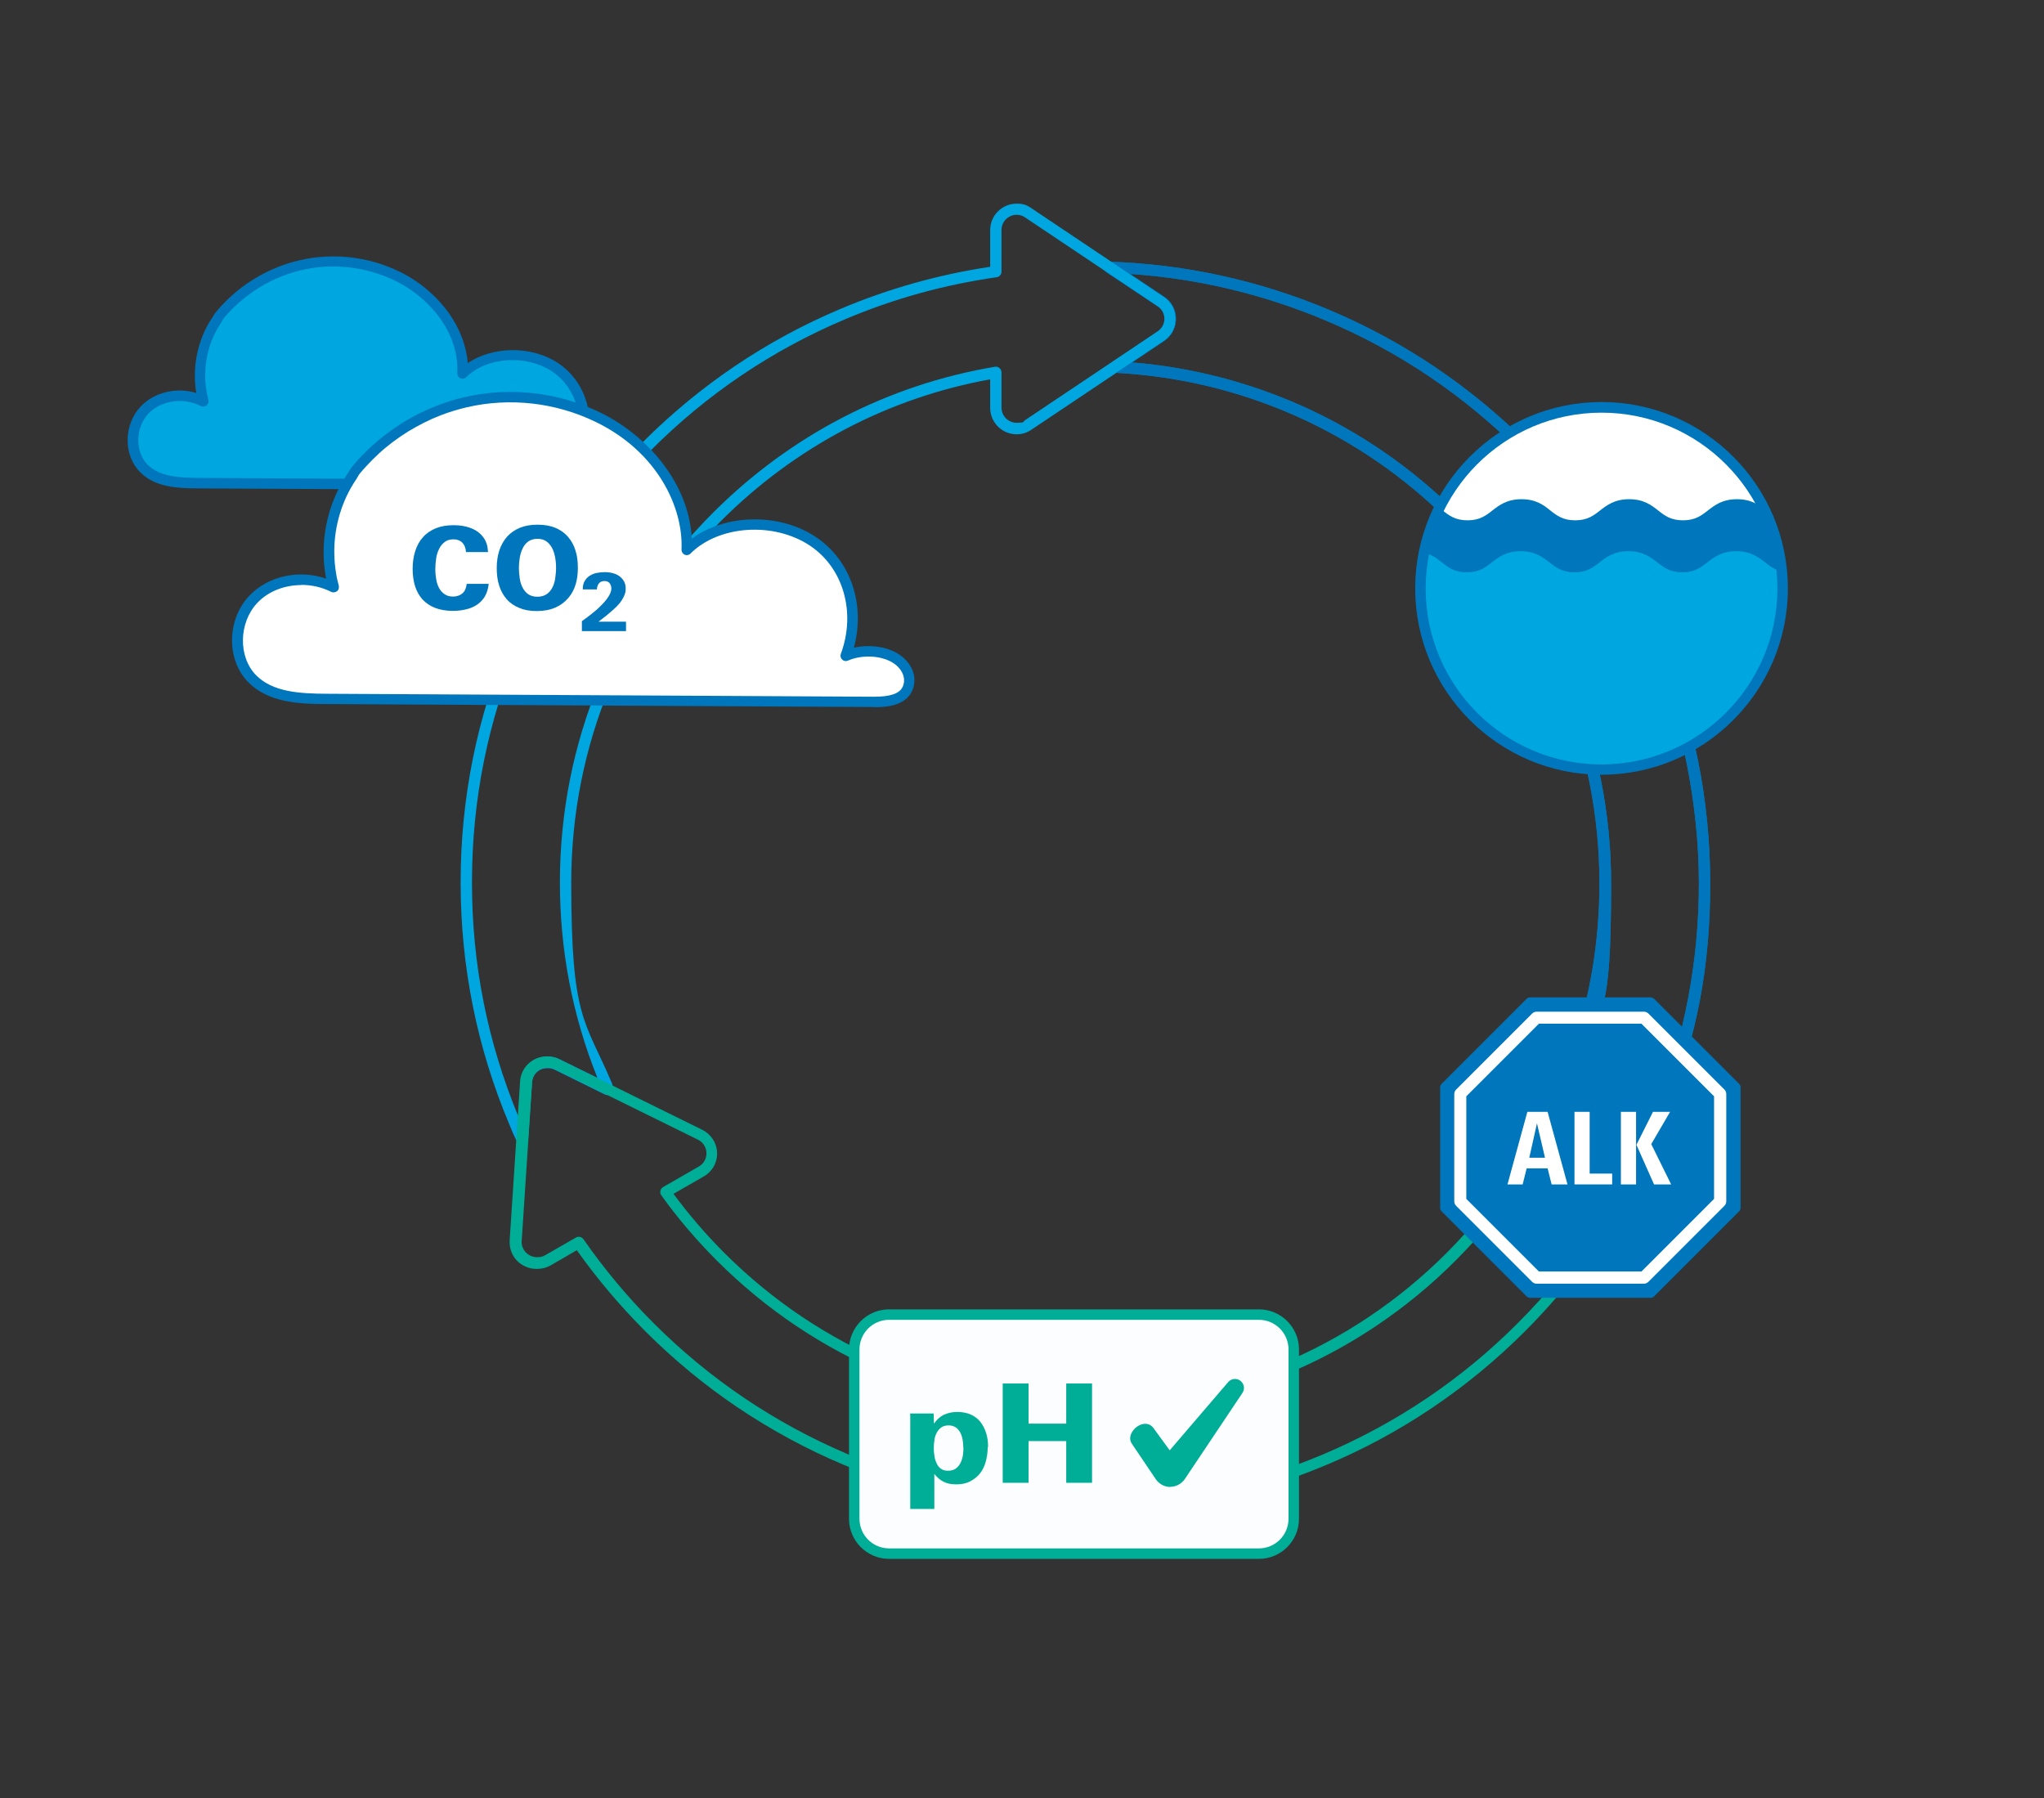 <?xml version="1.0" encoding="UTF-8"?>
<svg id="Layer_1" data-name="Layer 1" xmlns="http://www.w3.org/2000/svg" xmlns:xlink="http://www.w3.org/1999/xlink" version="1.1" viewBox="0 0 1171.5 1030.5">
  <rect x="0" y="0" width="1171.5" height="1030.5" fill="#333333" stroke="none"/>
  <defs>
    <style>
      .cls-1 {
        fill: #00a6df;
      }

      .cls-1, .cls-2, .cls-3, .cls-4, .cls-5, .cls-6 {
        stroke-width: 0px;
      }

      .cls-2 {
        fill: #0076bc;
      }

      .cls-7 {
        clip-path: url(#clippath);
      }

      .cls-3 {
        fill: none;
      }

      .cls-4 {
        fill: #00ae98;
      }

      .cls-8 {
        clip-path: url(#clippath-1);
      }

      .cls-5 {
        fill: #fcfdff;
      }

      .cls-6 {
        fill: #fff;
      }
    </style>
    <clipPath id="clippath">
      <path class="cls-3" d="M630.7,147.9v568.2h355V147.9h-355ZM667.1,195.3l-28.5,19.1c-.2,0-.4,0-.7-.2-1.6-.5-2.8-1.8-3-3.4,0-.6,0-1.3.1-1.8l28.5-19.1c2.4-1.6,3.9-4.3,3.9-7.2s-1.4-5.6-3.9-7.2l-31.6-21.2c-.1-.5-.2-.9-.2-1.4,0-1.5.9-2.8,2.3-3.5.5-.2,1-.4,1.5-.5l31.6,21.2c4.2,2.8,6.7,7.5,6.7,12.6s-2.5,9.8-6.7,12.6Z"/>
    </clipPath>
    <clipPath id="clippath-1">
      <circle class="cls-3" cx="917.9" cy="337.2" r="103.8"/>
    </clipPath>
  </defs>
  <g>
    <path class="cls-2" d="M886.5,714.1c-8,0-14.6-6.2-15.1-14.2l-6.1-91.3c-.3-4.2,1.2-8.3,4.1-11.4,2.9-3.1,6.9-4.8,11.1-4.8s5.3.7,7.6,2.1l12.8,7.4c10.5-30.6,15.8-62.7,15.8-95.5,0-78.3-30.5-152-85.9-207.3-25.5-25.6-55-45.9-87.6-60.5-32.5-14.5-67.1-22.9-103-24.9-.6,0-1.3-.1-2-.3-1.2-.3-2.1-1.4-2.3-2.6-.2-1.2.4-2.5,1.4-3.2l26.2-17.6c2.4-1.6,3.9-4.3,3.9-7.2s-1.4-5.6-3.9-7.2l-29.4-19.6c-1-.6-1.5-1.7-1.4-2.9,0-1.1.7-2.2,1.7-2.7.5-.3,1.2-.4,1.8-.4,43.6,1.5,86,10.9,126.1,27.8,42.5,18,80.6,43.7,113.4,76.4s58.5,70.9,76.4,113.4c18.6,44,28.1,90.7,28.1,138.9s-7.9,87-23.6,127.7l19.5,11.3c4.9,2.8,7.8,8,7.6,13.7h0c-.2,5.6-3.4,10.6-8.5,13.1l-82,40.4c-2.1,1-4.3,1.6-6.7,1.6ZM880.5,598.9c-2.4,0-4.7,1-6.4,2.8-1.7,1.8-2.5,4.1-2.3,6.5l6,91.2c.3,4.5,4.1,8.1,8.7,8.1s2.6-.3,3.8-.9l82.1-40.4c2.9-1.4,4.7-4.3,4.8-7.5h0c.1-3.2-1.6-6.2-4.3-7.8l-21.9-12.7c-1.4-.8-2-2.5-1.4-4,16-40.7,24.1-83.8,24.1-127.9s-9.3-93.1-27.5-136.3c-17.6-41.7-42.9-79.2-75-111.3-32.2-32.2-69.6-57.4-111.3-75-35.8-15.1-73.5-24.1-112.2-26.7l19.6,13.1c4.2,2.8,6.7,7.5,6.7,12.6s-2.5,9.8-6.7,12.6l-18.5,12.4c33.9,2.8,66.5,11.2,97.3,24.9,33.3,14.9,63.4,35.7,89.5,61.8,56.6,56.6,87.8,131.9,87.8,211.9s-5.9,69-17.5,101.4c-.3.9-1,1.6-1.9,2-.9.3-1.9.2-2.7-.2l-16.2-9.3c-1.3-.8-2.8-1.2-4.3-1.2Z"/>
    <path class="cls-1" d="M299.5,656c-.9,0-1.7-.4-2.4-1-.7-.7-1.3-1.6-1.7-2.5-1-2.2-2.3-5.1-3.4-7.9-18.6-44-28-90.7-28-138.9s9.4-94.9,28-138.9c18-42.5,43.7-80.6,76.4-113.4,32.7-32.7,70.9-58.5,113.4-76.4,27.5-11.6,56.3-19.7,85.7-24.1v-21c0-4,1.6-7.9,4.4-10.7,2.9-2.9,6.7-4.5,10.8-4.5s5.9.9,8.4,2.6l76,50.9c4.2,2.8,6.7,7.5,6.7,12.6s-2.5,9.8-6.7,12.6l-76,50.9c-2.5,1.7-5.4,2.6-8.4,2.6-8.4,0-15.2-6.8-15.2-15.2v-16.3c-58.4,10.6-111.7,38.6-154.2,81.1-55.4,55.4-85.9,129-85.9,207.4s7.8,78.4,23.2,114.6c.5,1.2.8,2.5.7,3.9,0,1.1-.6,2.1-1.6,2.7s-2.1.6-3.1.1l-28.6-14.1c-1.2-.6-2.5-.9-3.8-.9-.3,0-.5,0-.8,0-4.5,0-8.2,3.6-8.5,8.1l-2.2,32.9c0,1.3-.9,2.4-2.1,2.8-.4.1-.7.2-1.1.2ZM582.7,123.1c-2.3,0-4.5.9-6.2,2.6-1.6,1.6-2.5,3.8-2.5,6.1v23.9c0,1.6-1.2,3-2.8,3.2-29.8,4.2-59.1,12.3-86.9,24.1-41.7,17.6-79.2,42.9-111.3,75.1-32.2,32.2-57.4,69.6-75,111.3-18.3,43.2-27.5,89.1-27.5,136.3s9,91.6,26.6,134.2l1.3-20.2c.5-8,7.2-14.2,15.1-14.2s.2,0,.3,0c.1,0,.2,0,.3,0,2.3,0,4.6.5,6.7,1.6l21.6,10.6c-14.3-35.5-21.5-73.1-21.5-112,0-80.1,31.2-155.3,87.8-211.9,44.4-44.4,100.2-73.3,161.5-83.6.9-.2,1.9.1,2.6.7s1.2,1.5,1.2,2.5v20.2c0,4.8,3.9,8.7,8.7,8.7s3.4-.5,4.8-1.5l76-50.9c2.4-1.6,3.9-4.3,3.9-7.2s-1.4-5.6-3.9-7.2l-76-50.9c-1.4-1-3.1-1.5-4.8-1.5Z"/>
    <path class="cls-4" d="M622.9,867.4h-.7c-48.2,0-94.9-9.4-138.9-28-42.5-18-80.7-43.7-113.4-76.4-14.4-14.4-27.6-30-39.3-46.5l-15,8.7c-2.3,1.3-4.9,2-7.6,2s-.2,0-.3,0c-.1,0-.3,0-.4,0-4.2,0-8.2-1.8-11.1-4.8-2.9-3.1-4.3-7.1-4.1-11.4l6-91.3c.5-8,7.2-14.2,15.1-14.2s.2,0,.3,0c.1,0,.2,0,.3,0,2.3,0,4.6.5,6.7,1.6l82,40.4c5,2.5,8.3,7.5,8.5,13.1.2,5.6-2.7,10.8-7.6,13.6l-17.4,10c8.8,11.9,18.6,23.3,29.1,33.8,55.3,55.3,128.8,85.8,207,85.9,78.2,0,151.8-30.6,207.1-85.9,15.1-15.2,28.6-31.9,40-49.7.1-.2.2-.4.3-.5.8-1.1,2.2-1.6,3.5-1.2,1.3.4,2.3,1.5,2.3,2.9l2,30c.3,4.5,4.1,8.1,8.7,8.1s2.6-.3,3.8-.9l31.8-15.7c1-.5,2.2-.4,3.2.2,1,.6,1.5,1.6,1.5,2.8,0,1.7-.5,3.4-1.4,4.9-14.4,23.1-31.5,44.7-50.9,64.1-32.7,32.7-70.9,58.5-113.4,76.4-42.2,17.8-87,27.3-133.2,28-.1,0-.3,0-.4,0-1.5,0-3.1,0-4.6,0ZM331.7,708.8c1,0,2,.5,2.7,1.4,11.9,17.1,25.4,33.3,40.2,48.1,32.1,32.1,69.6,57.4,111.3,75.1,43.2,18.3,89.1,27.5,136.3,27.5h.7c1.4,0,2.7,0,4.1,0,.1,0,.3,0,.4,0,45.5-.7,89.6-9.9,131.2-27.5,41.7-17.7,79.2-42.9,111.3-75.1,17.4-17.4,33-36.6,46.3-57.2l-23,11.3c-2.1,1-4.3,1.6-6.7,1.6-8,0-14.6-6.2-15.1-14.2l-1.4-20.4c-10.5,15.3-22.5,29.8-35.8,43.1-56.5,56.5-131.7,87.7-211.7,87.8-80-.1-155.1-31.3-211.6-87.8-11.6-11.6-22.4-24.2-31.9-37.5-.5-.7-.7-1.7-.5-2.6.2-.9.8-1.7,1.6-2.1l20.5-11.8c2.8-1.6,4.4-4.6,4.3-7.8-.1-3.2-2-6.1-4.8-7.5l-82-40.4c-1.2-.6-2.5-.9-3.8-.9-.3,0-.5,0-.8,0-4.5,0-8.2,3.6-8.5,8.1l-6,91.2c-.2,2.4.7,4.7,2.3,6.5,1.6,1.7,3.9,2.8,6.3,2.8.3,0,.5,0,.7,0h0c1.5,0,3-.4,4.3-1.2l17.6-10.1c.5-.3,1.1-.4,1.6-.4Z"/>
    <g class="cls-7">
      <path class="cls-2" d="M886.5,714.1c-8,0-14.6-6.2-15.1-14.2l-6.1-91.3c-.3-4.2,1.2-8.3,4.1-11.4,2.9-3.1,6.9-4.8,11.1-4.8s5.3.7,7.6,2.1l12.8,7.4c10.5-30.6,15.8-62.7,15.8-95.5,0-78.3-30.5-152-85.9-207.3-25.5-25.6-55-45.9-87.6-60.5-32.5-14.5-67.1-22.9-103-24.9-.6,0-1.3-.1-2-.3-1.2-.3-2.1-1.4-2.3-2.6-.2-1.2.4-2.5,1.4-3.2l26.2-17.6c2.4-1.6,3.9-4.3,3.9-7.2s-1.4-5.6-3.9-7.2l-29.4-19.6c-1-.6-1.5-1.7-1.4-2.9,0-1.1.7-2.2,1.7-2.7.5-.3,1.2-.4,1.8-.4,43.6,1.5,86,10.9,126.1,27.8,42.5,18,80.6,43.7,113.4,76.4s58.5,70.9,76.4,113.4c18.6,44,28.1,90.7,28.1,138.9s-7.9,87-23.6,127.7l19.5,11.3c4.9,2.8,7.8,8,7.6,13.7h0c-.2,5.6-3.4,10.6-8.5,13.1l-82,40.4c-2.1,1-4.3,1.6-6.7,1.6ZM880.5,598.9c-2.4,0-4.7,1-6.4,2.8-1.7,1.8-2.5,4.1-2.3,6.5l6,91.2c.3,4.5,4.1,8.1,8.7,8.1s2.6-.3,3.8-.9l82.1-40.4c2.9-1.4,4.7-4.3,4.8-7.5h0c.1-3.2-1.6-6.2-4.3-7.8l-21.9-12.7c-1.4-.8-2-2.5-1.4-4,16-40.7,24.1-83.8,24.1-127.9s-9.3-93.1-27.5-136.3c-17.6-41.7-42.9-79.2-75-111.3-32.2-32.2-69.6-57.4-111.3-75-35.8-15.1-73.5-24.1-112.2-26.7l19.6,13.1c4.2,2.8,6.7,7.5,6.7,12.6s-2.5,9.8-6.7,12.6l-18.5,12.4c33.9,2.8,66.5,11.2,97.3,24.9,33.3,14.9,63.4,35.7,89.5,61.8,56.6,56.6,87.8,131.9,87.8,211.9s-5.9,69-17.5,101.4c-.3.9-1,1.6-1.9,2-.9.3-1.9.2-2.7-.2l-16.2-9.3c-1.3-.8-2.8-1.2-4.3-1.2Z"/>
    </g>
  </g>
  <g>
    <path class="cls-1" d="M116.6,230c-.1-.4-.4-1.6-.5-1.9-.2-.7-.3-1.3-.4-2-.3-1.3-.5-2.7-.6-4-.3-2.7-.5-5.4-.4-8.1.1-5.4,1-10.8,2.6-15.9,1.6-5.1,3.9-10.1,6.9-14.5.7-1,1.1-2,1.9-3,.8-1,1.7-2,2.6-3,1.8-2,3.7-3.8,5.6-5.6,3.9-3.6,8.1-6.7,12.6-9.5,4.5-2.8,9.2-5.1,14.1-7,3.7-1.4,7.5-2.6,11.3-3.5,18.5-4.3,38.3-2,55.4,6.2,21.2,10.3,38.6,32,37.5,55.9,13.2-13.2,37.6-14,53.1-3.7,15.5,10.3,20.4,30.6,13.9,48.2,6-2.6,13.7-2.4,19,0,6.2,2.8,9.3,8.8,7,13.9-2.2,4.9-8.7,5.6-14.1,5.6-76.8-.4-153.6-.8-230.5-1.2-11,0-23.2-.6-31-8.4-8.7-8.7-8-24.6.5-33.5s22.9-10.5,33.8-4.9c0,0,0,0,0,0Z"/>
    <path class="cls-2" d="M344.2,281.1c-.1,0-.2,0-.3,0l-230.5-1.2c-12.1,0-24.7-.8-33.1-9.3-9.7-9.7-9.5-27.3.4-37.7,7.8-8.2,20.5-11.1,31.8-7.7-.1-.9-.3-1.7-.4-2.6-.3-2.8-.5-5.7-.4-8.5.1-5.7,1-11.3,2.7-16.8,1.7-5.5,4.1-10.7,7.3-15.3.2-.3.4-.7.6-1,.4-.7.8-1.4,1.5-2.2.9-1,1.8-2.1,2.7-3.1,1.8-2,3.8-4,5.8-5.8,4-3.7,8.4-7,13-9.8,4.6-2.9,9.5-5.3,14.6-7.3,3.8-1.5,7.8-2.7,11.7-3.6,19.2-4.5,39.6-2.2,57.4,6.5,11.2,5.4,21.2,13.9,28.3,23.8,6.3,9,10,18.7,10.8,28.6,14.3-9.7,36.6-10.1,51.8,0,14.7,9.8,21.1,28.2,16.7,46.3,5.3-.9,11.1-.4,15.7,1.7,7.8,3.5,11.4,11.2,8.4,17.8-2.9,6.5-10.7,7.4-16.5,7.4ZM103.1,229.8c-6.8,0-13.5,2.5-18,7.2-7.6,8-7.8,22-.5,29.3,6.9,6.9,18,7.5,28.9,7.6l230.5,1.2c6.5,0,10.1-1.2,11.3-3.8,1.6-3.5-.8-7.8-5.5-9.9-4.8-2.2-11.6-2.2-16.5,0-1.1.5-2.4.3-3.3-.6s-1.2-2.1-.8-3.2c6.4-17.1,1.1-35.4-12.7-44.7-15-9.9-37.5-8.4-49.3,3.3-.9.9-2.2,1.1-3.3.6-1.1-.5-1.8-1.6-1.8-2.9,1.2-24.1-17.1-44.1-35.8-53.1-16.6-8-35.6-10.2-53.5-6-3.7.9-7.4,2-10.9,3.4-4.7,1.8-9.3,4.1-13.6,6.8-4.3,2.7-8.4,5.8-12.2,9.2-1.9,1.7-3.7,3.5-5.4,5.4-.9.9-1.7,1.9-2.5,2.9-.3.4-.6.8-.9,1.4-.3.5-.5.9-.8,1.4-2.8,4.2-5,8.8-6.5,13.7-1.5,4.9-2.3,10-2.4,15.1,0,2.6,0,5.1.4,7.6.2,1.3.4,2.5.6,3.8.1.6.3,1.2.4,1.9.1.5.3,1.4.4,1.7,0,0,0,0,0,0,0,0,0,0,0,0h0s0,0,0,0c0,0,0,0,0,0,0,0,0,0,0,0,0,0,0,0,0,0,0,0,0,0,0,0h0s0,0,0,0h0s0,0,0,0h0s0,0,0,0h0s0,0,0,0h0c.2.7.2,1.4-.2,2.1h0s0,0,0,0c0,0,0,.2-.1.3-.3.5-.8.9-1.3,1.2-.2,0-.4.2-.6.2-.7.2-1.4.1-2.1-.2,0,0,0,0,0,0h0s0,0,0,0c-3.8-1.9-8-2.9-12.2-2.9Z"/>
  </g>
  <g>
    <path class="cls-6" d="M191.3,336.6c-.2-.6-.6-2.2-.7-2.6-.2-.9-.4-1.8-.6-2.7-.4-1.8-.7-3.6-.9-5.4-.5-3.6-.6-7.3-.6-11,.1-7.4,1.3-14.7,3.5-21.7,2.2-7,5.3-13.7,9.4-19.8.9-1.4,1.5-2.8,2.6-4.1s2.3-2.7,3.5-4.1c2.4-2.7,5-5.2,7.6-7.6,5.3-4.8,11.1-9.2,17.2-13,6.1-3.8,12.5-7,19.2-9.6s10.2-3.6,15.4-4.8c25.2-5.8,52.2-2.8,75.5,8.5,28.9,14,52.6,43.6,51.1,76.2,18-17.9,51.2-19,72.3-5,21.1,14,27.8,41.7,18.9,65.7,8.2-3.6,18.6-3.3,25.8,0s12.6,11.9,9.5,18.9c-3,6.7-11.9,7.6-19.2,7.6-104.7-.6-209.3-1.1-314-1.7-15,0-31.6-.8-42.3-11.5-11.8-11.8-10.9-33.5.6-45.7,11.5-12.1,31.2-14.3,46-6.7,0,0,0,0,0,0Z"/>
    <path class="cls-2" d="M501.3,405.2c-.2,0-.3,0-.5,0l-314-1.7c-16.3,0-33.1-1.1-44.4-12.4-12.8-12.8-12.5-36.1.6-49.8,10.8-11.3,28.5-15,43.9-9.7-.3-1.7-.6-3.5-.8-5.2-.5-3.8-.7-7.6-.6-11.4.1-7.6,1.4-15.2,3.6-22.5,2.3-7.4,5.6-14.3,9.8-20.6.3-.5.6-1,.9-1.4.5-.9,1.1-1.9,1.9-2.9,1.2-1.4,2.4-2.8,3.6-4.2,2.5-2.7,5.1-5.3,7.8-7.8,5.4-4.9,11.4-9.4,17.6-13.3,6.3-3.9,12.9-7.2,19.7-9.8,5.2-2,10.5-3.7,15.9-4.9,25.9-6,53.5-2.9,77.5,8.7,15.1,7.3,28.6,18.7,38.1,32.1,8.9,12.6,13.9,26.4,14.6,40.3,19.1-14.1,50-15,71-1,20.1,13.3,28.6,38.8,21.9,63.5,7.5-1.7,15.9-1,22.4,1.9,10.1,4.6,14.8,14.4,11,22.8-3.8,8.3-13.9,9.4-21.4,9.4ZM172.8,335.3c-9.6,0-19,3.5-25.3,10.2-10.7,11.3-11.1,31-.7,41.5,9.6,9.7,25.1,10.5,40.2,10.6l314,1.7c9.4,0,14.6-1.8,16.4-5.8,2.4-5.3-1-11.8-8-14.9-6.8-3.1-16.4-3.1-23.4,0-1.1.5-2.4.3-3.3-.6-.9-.8-1.2-2.1-.8-3.2,8.8-23.8,1.5-49.3-17.7-62.1-20.8-13.8-52.2-11.7-68.5,4.6-.9.9-2.2,1.1-3.3.6-1.1-.5-1.8-1.6-1.8-2.9,1.1-24.1-13.7-56.1-49.4-73.3-22.8-11-48.9-14-73.6-8.3-5.1,1.2-10.1,2.7-15,4.6-6.5,2.5-12.7,5.7-18.7,9.3-5.9,3.7-11.6,7.9-16.7,12.6-2.6,2.4-5.1,4.9-7.4,7.4-1.2,1.3-2.3,2.6-3.5,4-.5.6-.9,1.2-1.3,2-.3.6-.7,1.2-1.1,1.8-3.9,5.8-6.9,12.2-9,19-2.1,6.8-3.2,13.8-3.3,20.9,0,3.5.1,7.1.6,10.6.2,1.7.5,3.5.8,5.2.2.9.4,1.7.6,2.6.2.7.5,2,.6,2.3,0,.1,0,.2,0,.3.1.6,0,1.2-.2,1.8,0,.1-.1.2-.2.3-.3.5-.8.9-1.3,1.1-.2,0-.4.2-.6.2h0s0,0,0,0c-.7.2-1.4.1-2.1-.2h0s0,0,0,0h0s0,0,0,0c-5.3-2.7-11.2-4-17.1-4Z"/>
  </g>
  <g>
    <g>
      <path class="cls-2" d="M278,341.7c-1.2,1.9-2.6,3.5-4.5,4.8-1.8,1.2-3.9,2.2-6.3,2.7-2.4.6-4.9.9-7.6.9-3.9,0-7.3-.6-10.2-1.7-2.9-1.1-5.3-2.8-7.2-4.8-1.9-2.1-3.3-4.6-4.3-7.6-.9-3-1.4-6.3-1.4-10s.5-7.1,1.5-10.2c1-3.1,2.4-5.7,4.4-7.9,1.9-2.2,4.4-3.9,7.3-5.1,2.9-1.2,6.3-1.8,10.2-1.8s6.8.5,9.8,1.6c3,1.1,5.4,2.8,7.2,5.2.9,1.1,1.5,2.4,2,3.8.5,1.4.7,3,.8,4.8h-12.6c-.2-2.5-1-4.3-2.2-5.5-1.3-1.2-2.9-1.8-5-1.8s-3.7.5-5,1.5c-1.3,1-2.4,2.3-3.2,3.9-.8,1.6-1.4,3.4-1.7,5.4-.3,2-.5,4.1-.5,6.2s.2,4,.5,5.9c.3,1.9.9,3.6,1.7,5.1.8,1.5,1.9,2.6,3.2,3.5s2.9,1.3,4.8,1.3,3.9-.6,5.3-1.8c1.4-1.2,2.2-3,2.5-5.5h12.6c-.3,2.8-1,5.1-2.1,7Z"/>
      <path class="cls-2" d="M331.2,325.4c0,3.5-.4,6.7-1.3,9.6-.9,2.9-2.2,5.4-4.1,7.6-2,2.4-4.5,4.3-7.5,5.6s-6.5,2-10.6,2-7.2-.6-10.1-1.8-5.3-2.8-7.2-5c-1.9-2.2-3.4-4.8-4.3-7.8-1-3-1.4-6.4-1.4-10.1s.5-7,1.5-10.1c1-3,2.5-5.6,4.4-7.8,2-2.2,4.4-3.9,7.3-5.1,2.9-1.2,6.3-1.8,10.2-1.8s7.3.6,10.2,1.8c2.9,1.2,5.3,2.9,7.2,5.1,1.9,2.2,3.4,4.8,4.3,7.8,1,3,1.4,6.4,1.4,10.1ZM318.7,325.3c0-2.2-.2-4.5-.7-6.7-.5-2.2-1.2-4.2-2.3-5.7-.9-1.3-1.9-2.3-3.1-3s-2.8-1.1-4.6-1.1-3.8.5-5.2,1.5c-1.4,1-2.5,2.4-3.3,4.1-.7,1.5-1.3,3.3-1.6,5.2-.3,2-.5,3.9-.5,5.8s.2,4.2.5,6.2c.3,2,.9,3.8,1.7,5.3.8,1.5,1.9,2.8,3.2,3.7,1.4.9,3.1,1.4,5.2,1.4s3.8-.5,5.2-1.4c1.4-.9,2.5-2.2,3.3-3.7.8-1.5,1.4-3.3,1.7-5.3.3-2,.5-4.1.5-6.3Z"/>
    </g>
    <path class="cls-2" d="M333.5,361.7v-5.7c1-.7,2.2-1.6,3.4-2.5,1.2-.9,2.5-1.9,3.8-3s2.5-2.1,3.6-3.3c1.2-1.1,2.2-2.3,3.1-3.4.9-1.1,1.6-2.3,2.2-3.4.5-1.1.8-2.2.8-3.2s-.4-2.3-1.1-3.1c-.7-.8-1.7-1.1-2.9-1.1s-2.4.4-3.1,1.3c-.7.9-1.1,2-1.2,3.5h-8.1c0-1.8.3-3.4,1-4.6.7-1.3,1.6-2.3,2.8-3.1,1.2-.8,2.5-1.4,4-1.7,1.5-.3,3.1-.5,4.8-.5s3.4.2,5,.7c1.5.4,2.8,1.1,3.9,2,.9.8,1.7,1.7,2.3,2.9s.8,2.4.8,3.9-.2,2.3-.6,3.4c-.4,1.1-1,2.2-1.7,3.3s-1.5,2.1-2.5,3.1-2,2-3.1,2.9c-1.3,1.2-2.6,2.2-3.8,3.2-1.3,1-2.6,2-3.9,3h15.8v5.4h-25.3Z"/>
  </g>
  <g>
    <g class="cls-8">
      <circle class="cls-6" cx="917.9" cy="337.2" r="103.8"/>
      <g>
        <path class="cls-2" d="M1087.8,300.2c-15.4,0-15.4-12.1-30.9-12.1s-15.4,12.1-30.9,12.1-15.4-12.1-30.8-12.1-15.4,12.1-30.8,12.1-15.4-12.1-30.8-12.1-15.4,12.1-30.8,12.1-15.4-12.1-30.8-12.1-15.4,12.1-30.8,12.1-15.4-12.1-30.8-12.1v166h277.6v-153.9Z"/>
        <path class="cls-2" d="M1089.8,456.1h-281.6v-170h2c8.4,0,12.8,3.4,16.7,6.5,3.7,2.9,7.2,5.6,14.2,5.6s10.5-2.7,14.2-5.6c3.9-3,8.3-6.5,16.7-6.5s12.8,3.4,16.6,6.5c3.7,2.9,7.2,5.6,14.2,5.6s10.5-2.7,14.2-5.6c3.9-3,8.3-6.5,16.7-6.5s12.8,3.4,16.7,6.5c3.7,2.9,7.2,5.6,14.2,5.6s10.5-2.7,14.2-5.6c3.9-3,8.3-6.5,16.7-6.5s12.8,3.4,16.7,6.5c3.7,2.9,7.2,5.6,14.2,5.6s10.5-2.7,14.2-5.6c3.9-3,8.3-6.5,16.7-6.5s12.8,3.4,16.7,6.5c3.7,2.9,7.2,5.6,14.2,5.6h2v157.9ZM812.1,452.1h273.7v-150c-7.1-.5-11.1-3.6-14.7-6.4-3.7-2.9-7.2-5.6-14.2-5.6s-10.5,2.7-14.2,5.6c-3.9,3-8.3,6.5-16.7,6.5s-12.8-3.5-16.7-6.5c-3.7-2.9-7.2-5.6-14.2-5.6s-10.5,2.7-14.2,5.6c-3.9,3-8.3,6.5-16.6,6.5s-12.8-3.5-16.7-6.5c-3.7-2.9-7.2-5.6-14.2-5.6s-10.5,2.7-14.2,5.6c-3.9,3-8.3,6.5-16.6,6.5s-12.8-3.5-16.6-6.5c-3.7-2.9-7.2-5.6-14.2-5.6s-10.5,2.7-14.2,5.6c-3.9,3-8.3,6.5-16.6,6.5s-12.8-3.5-16.7-6.5c-3.3-2.6-6.5-5.1-12.2-5.6v162Z"/>
      </g>
      <g>
        <path class="cls-1" d="M1025.7,330c-15.4,0-15.4-12.1-30.9-12.1s-15.4,12.1-30.9,12.1-15.4-12.1-30.8-12.1-15.4,12.1-30.8,12.1-15.4-12.1-30.8-12.1-15.4,12.1-30.8,12.1-15.4-12.1-30.8-12.1-15.4,12.1-30.8,12.1-15.4-12.1-30.8-12.1v208.7h299.5l-21.8-196.6Z"/>
        <path class="cls-1" d="M1049.7,528.6h-303.6v-212.7h2c8.4,0,12.8,3.5,16.7,6.5,3.7,2.9,7.2,5.6,14.2,5.6s10.5-2.7,14.2-5.6c3.9-3,8.3-6.5,16.7-6.5s12.8,3.5,16.6,6.5c3.7,2.9,7.2,5.6,14.2,5.6s10.5-2.7,14.2-5.6c3.9-3,8.3-6.5,16.6-6.5s12.8,3.5,16.7,6.5c3.7,2.9,7.2,5.6,14.2,5.6s10.5-2.7,14.2-5.6c3.9-3,8.3-6.5,16.7-6.5s12.8,3.5,16.7,6.5c3.7,2.9,7.2,5.6,14.2,5.6s10.5-2.7,14.2-5.6c3.9-3,8.3-6.5,16.7-6.5s12.8,3.5,16.7,6.5c3.7,2.9,7.2,5.6,14.2,5.6h1.8l.2,1.8,22.1,198.8ZM750,524.6h295.3l-21.4-192.7c-7.3-.4-11.3-3.6-14.9-6.4-3.7-2.9-7.2-5.6-14.2-5.6s-10.5,2.7-14.2,5.6c-3.9,3-8.3,6.5-16.7,6.5s-12.8-3.5-16.7-6.5c-3.7-2.9-7.2-5.6-14.2-5.6s-10.5,2.7-14.2,5.6c-3.9,3-8.3,6.5-16.6,6.5s-12.8-3.5-16.7-6.5c-3.7-2.9-7.2-5.6-14.2-5.6s-10.5,2.7-14.2,5.6c-3.9,3-8.3,6.5-16.7,6.5s-12.8-3.5-16.6-6.5c-3.7-2.9-7.2-5.6-14.2-5.6s-10.5,2.7-14.2,5.6c-3.9,3-8.3,6.5-16.6,6.5s-12.8-3.5-16.7-6.5c-3.3-2.6-6.5-5.1-12.2-5.6v204.7Z"/>
      </g>
      <path class="cls-1" d="M723.1,121.1c-8.4,0-12.8-3.4-16.7-6.5-3.7-2.9-7.2-5.6-14.2-5.6s-10.5,2.7-14.2,5.6c-3.9,3-8.3,6.5-16.7,6.5s-12.8-3.4-16.7-6.5c-3.7-2.9-7.2-5.6-14.2-5.6s-10.5,2.7-14.2,5.6c-3.9,3-8.3,6.5-16.7,6.5s-12.8-3.4-16.7-6.5c-3.7-2.9-7.2-5.6-14.2-5.6s-10.5,2.7-14.2,5.6c-3.9,3-8.3,6.5-16.6,6.5s-12.8-3.4-16.6-6.5c-3.7-2.9-7.2-5.6-14.2-5.6s-10.5,2.7-14.2,5.6c-3.9,3-8.3,6.5-16.6,6.5s-12.8-3.4-16.6-6.5c-3.7-2.9-7.2-5.6-14.2-5.6s-2-.9-2-2,.9-2,2-2c8.4,0,12.8,3.4,16.6,6.5,3.7,2.9,7.2,5.6,14.2,5.6s10.5-2.7,14.2-5.6c3.9-3,8.3-6.5,16.6-6.5s12.8,3.5,16.6,6.5c3.7,2.9,7.2,5.6,14.2,5.6s10.5-2.7,14.2-5.6c3.9-3,8.3-6.5,16.7-6.5s12.8,3.4,16.6,6.5c3.7,2.9,7.2,5.6,14.2,5.6s10.5-2.7,14.2-5.6c3.9-3,8.3-6.5,16.7-6.5s12.8,3.4,16.7,6.5c3.7,2.9,7.2,5.6,14.2,5.6s10.5-2.7,14.2-5.6c3.9-3,8.3-6.5,16.7-6.5s12.8,3.4,16.7,6.5c3.7,2.9,7.2,5.6,14.2,5.6s2,.9,2,2-.9,2-2,2Z"/>
    </g>
    <path class="cls-2" d="M917.9,444c-58.9,0-106.8-47.9-106.8-106.8s47.9-106.8,106.8-106.8,106.8,47.9,106.8,106.8-47.9,106.8-106.8,106.8ZM917.9,236.5c-55.6,0-100.8,45.2-100.8,100.8s45.2,100.8,100.8,100.8,100.8-45.2,100.8-100.8-45.2-100.8-100.8-100.8Z"/>
  </g>
  <g>
    <path class="cls-2" d="M996.8,694.2l-48.8,48.8c-.5.5-1.2.8-2,.8h-69c-.7,0-1.5-.3-2-.8l-48.8-48.8c-.5-.5-.8-1.2-.8-2v-69c0-.7.3-1.5.8-2l48.8-48.8c.5-.5,1.2-.8,2-.8h69c.7,0,1.5.3,2,.8l48.8,48.8c.5.5.8,1.2.8,2v69c0,.7-.3,1.5-.8,2Z"/>
    <path class="cls-6" d="M942.2,735.7h-61.5c-1,0-1.9-.4-2.6-1.1l-43.5-43.5c-.7-.7-1.1-1.6-1.1-2.6v-61.5c0-1,.4-1.9,1.1-2.6l43.5-43.5c.7-.7,1.7-1.1,2.6-1.1h61.5c1,0,1.9.4,2.6,1.1l43.5,43.5c.7.7,1.1,1.6,1.1,2.6v61.5c0,1-.4,1.9-1.1,2.6l-43.5,43.5c-.7.7-1.6,1.1-2.6,1.1ZM882,728.7h58.8l41.6-41.6v-58.8l-41.6-41.6h-58.8l-41.6,41.6v58.8l41.6,41.6Z"/>
  </g>
  <g>
    <path class="cls-6" d="M889.3,678.8l-2.3-9.2h-12l-2.3,9.2h-8.7l11.4-41.6h11.6l11.4,41.6h-9ZM880.9,643.8l-4.4,19.7h9l-4.6-19.7Z"/>
    <path class="cls-6" d="M902.4,678.8v-41.6h8.7v35.4h12.9v6.2h-21.6Z"/>
    <path class="cls-6" d="M929,678.8v-41.6h8.7v41.6h-8.7ZM948,678.8l-10.1-22.7,9.5-18.9h9.8l-10.8,18.5,11.4,23.1h-10Z"/>
  </g>
  <g>
    <rect class="cls-5" x="489.6" y="753.4" width="251.9" height="137" rx="20" ry="20"/>
    <path class="cls-4" d="M721.5,893.4h-211.9c-12.7,0-23-10.3-23-23v-97c0-12.7,10.3-23,23-23h211.9c12.7,0,23,10.3,23,23v97c0,12.7-10.3,23-23,23ZM509.6,756.4c-9.4,0-17,7.6-17,17v97c0,9.4,7.6,17,17,17h211.9c9.4,0,17-7.6,17-17v-97c0-9.4-7.6-17-17-17h-211.9Z"/>
  </g>
  <g>
    <path class="cls-4" d="M566.1,829.3c0,2.9-.4,5.7-1.1,8.3s-1.8,4.9-3.3,6.8-3.4,3.4-5.7,4.6-4.9,1.7-8,1.7-5.1-.5-7-1.4c-1.9-.9-3.8-2.4-5.5-4.6v20.1h-13.8v-47.1c0-.9,0-1.8,0-2.7,0-.9,0-1.8,0-2.7,0-.9,0-1.6-.1-2.2h13.5l.2,5.8c1.7-2.4,3.6-4.1,5.7-5.1,2.2-1,4.7-1.6,7.6-1.6s5.6.5,7.8,1.5c2.2,1,4.1,2.4,5.5,4.2,1.4,1.8,2.5,3.9,3.3,6.4s1.1,5.1,1.1,7.9ZM552.1,829.7c0-1.6-.1-3.1-.4-4.7-.3-1.5-.7-2.9-1.4-4.1-.7-1.2-1.5-2.2-2.6-2.9-1.1-.7-2.4-1.1-4-1.1s-3.1.4-4.1,1.1c-1.1.8-2,1.7-2.6,2.9-.7,1.2-1.2,2.6-1.4,4.2-.3,1.6-.4,3.2-.4,4.8s.1,3.1.4,4.7c.2,1.6.7,3,1.3,4.2.6,1.3,1.4,2.3,2.5,3,1,.8,2.4,1.1,4,1.1s3.1-.4,4.2-1.1c1.1-.8,2-1.8,2.7-3,.7-1.3,1.2-2.7,1.5-4.3.3-1.6.4-3.2.4-4.9Z"/>
    <path class="cls-4" d="M611.1,849.8v-23.9h-21.6v23.9h-14.8v-56.9h14.8v23h21.6v-23h14.8v56.9h-14.8Z"/>
  </g>
  <g>
    <path class="cls-4" d="M711,797.6l-33,49.3c-3.4,5.1-10.8,5.1-14.2,0,0,0-13.7-20.3-13.7-20.3-3.3-4.8,6.1-12.4,9.8-7.3,0,0,9.8,13.5,9.8,13.5.4.5,1.1.6,1.6,0l33.9-39.7c1.1-1.3,2.9-1.6,4.4-.9s2.6,3.5,1.4,5.3Z"/>
    <path class="cls-4" d="M670.8,852.2c-3.4,0-6.5-1.7-8.4-4.5,0,0-13.7-20.3-13.7-20.3-2.3-3.4-.1-7.6,3-9.8,3.5-2.4,7.2-2.1,9.3.7h0c.4.5,2,2.8,9.4,12.9l33.5-39.1c1.5-1.8,4.1-2.3,6.2-1.3,1.3.7,2.3,1.9,2.7,3.3s.1,3-.7,4.2l-33,49.3c-1.9,2.8-5,4.5-8.4,4.5h0ZM656.5,819.1c-1.3,0-2.6.8-2.9,1.1-2,1.4-3.4,3.8-2.2,5.5,0,0,13.7,20.3,13.7,20.3,1.3,2,3.4,3.1,5.8,3.1h0c2.4,0,4.5-1.1,5.8-3.1l33-49.3h0c.3-.5.4-1.1.3-1.7-.2-.6-.5-1.1-1.1-1.3-.9-.4-1.9-.2-2.5.5l-33.9,39.7c-.5.6-1.2.9-2,.9-.8,0-1.5-.4-2-1,0,0-9.7-13.4-9.8-13.5-.6-.8-1.3-1.1-2.1-1.1Z"/>
  </g>
</svg>